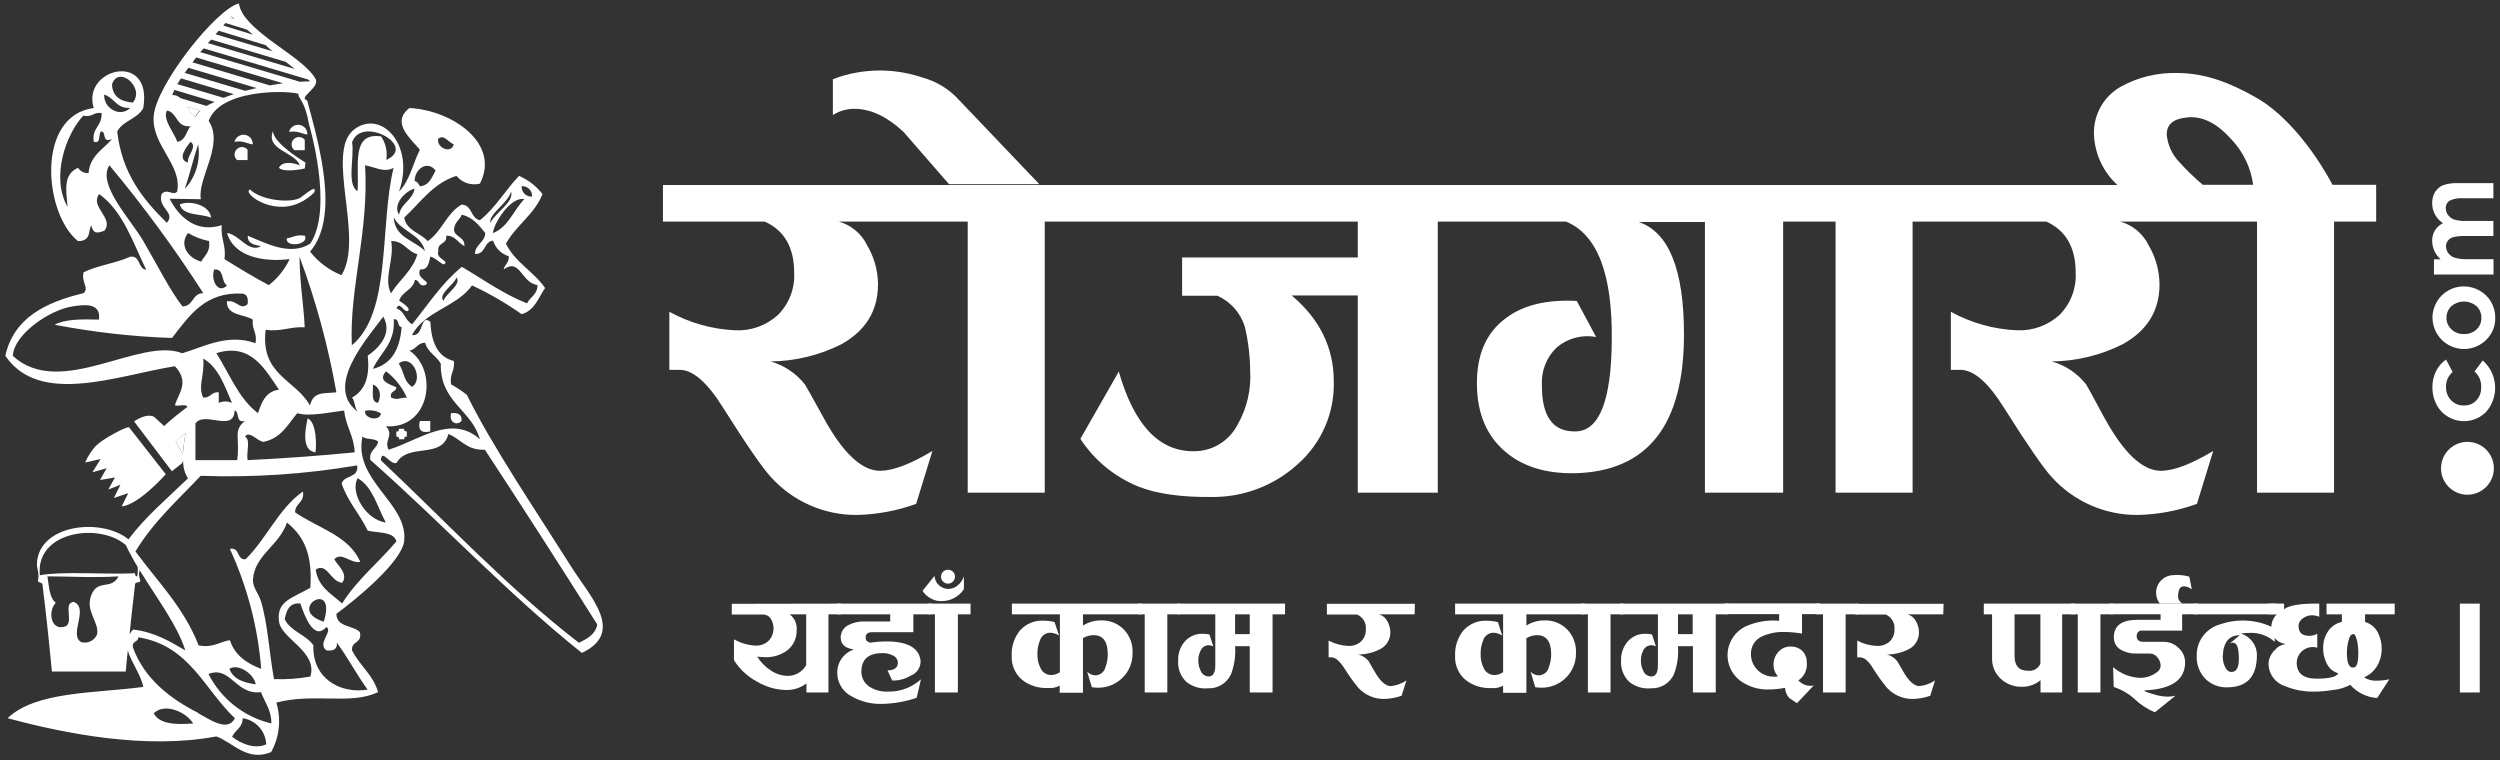 <svg width="240" height="73" viewBox="0 0 240 73" fill="none" xmlns="http://www.w3.org/2000/svg">
<rect x="0" y="0" width="240" height="73" fill="#333333" stroke="none"/>
<g clip-path="url(#clip0)">
<path d="M234.336 44.955C234.336 44.453 234.485 43.962 234.764 43.544C235.043 43.127 235.439 42.802 235.903 42.609C236.367 42.417 236.877 42.367 237.37 42.465C237.862 42.563 238.315 42.805 238.67 43.16C239.025 43.515 239.267 43.967 239.365 44.46C239.462 44.952 239.412 45.463 239.22 45.926C239.028 46.39 238.703 46.787 238.285 47.066C237.868 47.345 237.377 47.494 236.875 47.494C236.201 47.494 235.556 47.226 235.08 46.75C234.603 46.274 234.336 45.628 234.336 44.955Z" fill="white"/>
<path d="M234.818 34.515L235.452 35.714C235.244 35.89 235.078 36.111 234.968 36.361C234.858 36.611 234.807 36.882 234.818 37.155C234.805 37.625 234.978 38.081 235.3 38.424C235.458 38.59 235.65 38.72 235.862 38.807C236.074 38.893 236.302 38.934 236.531 38.926C236.753 38.935 236.974 38.896 237.18 38.813C237.386 38.73 237.571 38.604 237.724 38.443C237.884 38.274 238.007 38.074 238.086 37.856C238.166 37.638 238.201 37.406 238.188 37.174C238.206 36.891 238.158 36.608 238.048 36.347C237.938 36.086 237.768 35.854 237.553 35.67L238.34 34.603C238.689 34.908 238.973 35.28 239.177 35.696C239.381 36.111 239.5 36.564 239.528 37.026C239.556 37.488 239.492 37.952 239.339 38.389C239.186 38.826 238.948 39.228 238.638 39.573C238.167 40.035 237.556 40.328 236.901 40.408C236.245 40.487 235.582 40.347 235.014 40.011C234.543 39.736 234.16 39.334 233.91 38.849C233.639 38.338 233.502 37.766 233.51 37.187C233.502 36.655 233.619 36.129 233.853 35.651C234.072 35.196 234.404 34.805 234.818 34.515Z" fill="white"/>
<path d="M233.51 30.529C233.511 29.994 233.651 29.47 233.916 29.006C234.175 28.541 234.557 28.157 235.02 27.895C235.475 27.63 235.992 27.492 236.518 27.495C237.05 27.493 237.573 27.631 238.035 27.895C238.501 28.152 238.887 28.532 239.152 28.993C239.417 29.461 239.553 29.991 239.546 30.529C239.552 30.921 239.477 31.309 239.326 31.671C239.176 32.032 238.952 32.358 238.67 32.63C238.249 33.047 237.715 33.331 237.134 33.447C236.552 33.562 235.95 33.505 235.402 33.281C234.853 33.057 234.382 32.677 234.048 32.187C233.714 31.698 233.531 31.121 233.522 30.529H233.51ZM234.862 30.529C234.861 30.735 234.904 30.938 234.987 31.126C235.07 31.314 235.192 31.483 235.344 31.62C235.503 31.771 235.691 31.888 235.895 31.965C236.1 32.043 236.318 32.079 236.537 32.071C236.984 32.087 237.419 31.928 237.749 31.627C237.901 31.484 238.02 31.31 238.1 31.118C238.18 30.925 238.218 30.718 238.213 30.51C238.216 30.3 238.176 30.092 238.096 29.899C238.015 29.706 237.895 29.531 237.743 29.387C237.407 29.102 236.981 28.945 236.54 28.945C236.1 28.945 235.674 29.102 235.338 29.387C235.184 29.53 235.063 29.704 234.981 29.898C234.899 30.091 234.858 30.3 234.862 30.51V30.529Z" fill="white"/>
<path d="M233.66 26.352V24.893H234.295C234.041 24.663 233.835 24.385 233.692 24.074C233.555 23.764 233.486 23.429 233.489 23.09C233.484 22.748 233.577 22.411 233.755 22.119C233.941 21.821 234.207 21.581 234.523 21.427C234.201 21.215 233.937 20.924 233.755 20.583C233.577 20.25 233.485 19.877 233.489 19.498C233.481 19.119 233.58 18.745 233.774 18.419C233.954 18.14 234.213 17.919 234.517 17.785C234.997 17.623 235.503 17.555 236.008 17.581H239.366V19.035H236.459C236.005 18.992 235.548 19.076 235.139 19.276C235.025 19.357 234.933 19.466 234.873 19.593C234.813 19.72 234.787 19.86 234.796 20C234.798 20.228 234.871 20.45 235.006 20.634C235.153 20.834 235.356 20.986 235.589 21.072C235.977 21.184 236.38 21.232 236.783 21.212H239.366V22.659H236.611C236.235 22.643 235.859 22.681 235.494 22.773C235.293 22.83 235.115 22.95 234.987 23.116C234.87 23.273 234.81 23.465 234.815 23.662C234.817 23.891 234.893 24.113 235.031 24.296C235.18 24.5 235.388 24.654 235.628 24.734C236.021 24.849 236.43 24.898 236.84 24.88H239.378V26.352H233.66Z" fill="white"/>
<path d="M86.721 12.644L91.106 17.683H99.776L91.804 9.324C90.915 8.437 89.811 7.794 88.599 7.458C87.342 7.027 86.025 6.796 84.696 6.773C83.077 6.74 81.466 7.022 79.955 7.604V11.044C80.577 10.648 81.3 10.441 82.037 10.448C83.579 10.448 85.14 11.184 86.721 12.644Z" fill="white"/>
<path d="M223.917 17.74C223.917 17.74 220.984 11.895 216.612 9.382C214.155 7.973 211.718 7.008 208.996 7.008C207.142 6.96 205.309 7.397 203.677 8.277C202.858 8.721 202.176 9.381 201.707 10.186C201.238 10.991 201 11.909 201.018 12.841C201.045 13.77 201.258 14.684 201.645 15.529C202.032 16.374 202.585 17.132 203.271 17.759H63.643V21.275H73.423C75.302 22.122 76.241 23.761 76.241 26.194C76.278 26.938 76.16 27.682 75.892 28.377C75.624 29.073 75.213 29.704 74.686 30.231C73.575 31.245 72.108 31.777 70.605 31.709C68.381 31.612 66.209 31.004 64.258 29.932V35.505H65.248C66.518 35.505 67.903 36.711 69.405 39.122C71.677 42.721 73.213 44.949 74.032 45.825C75.07 46.969 76.337 47.882 77.751 48.504C79.165 49.126 80.694 49.444 82.239 49.436C84.188 49.395 86.118 49.035 87.951 48.37L89.512 43.292C87.396 44.562 85.721 45.196 84.485 45.196C82.708 45.196 80.878 43.457 78.995 39.979C77.954 38.084 77.377 37.056 77.263 36.895C76.423 35.835 75.27 35.066 73.969 34.699C76.337 34.673 78.669 34.107 80.785 33.042C83.121 31.735 84.288 29.816 84.288 27.286C84.277 25.972 83.918 24.684 83.248 23.554C82.983 23.004 82.604 22.517 82.137 22.124C81.67 21.731 81.125 21.442 80.538 21.275H92.901V47.297H100.295V21.275H130.347V24.715H113.483V28.39H116.866C117.491 28.668 118.049 29.076 118.504 29.587C118.958 30.099 119.298 30.701 119.5 31.354C119.829 32.733 120.001 34.144 120.014 35.562C120.13 37.382 119.709 39.196 118.802 40.779C118.4 41.558 117.788 42.208 117.036 42.657C116.283 43.106 115.42 43.335 114.543 43.318C111.243 43.318 108.863 40.768 107.403 35.67L103.716 42.131C105.057 44.182 106.992 45.776 109.263 46.7C111.04 47.411 113.428 47.748 116.428 47.71C119.457 47.717 122.378 46.584 124.609 44.536C125.725 43.547 126.611 42.325 127.204 40.956C127.797 39.588 128.084 38.106 128.043 36.615C128.043 33.379 126.695 30.628 124 28.365H130.347V47.297H138.026V21.275H150.339C153.343 22.503 154.807 26.311 154.731 32.7C154.684 38.428 153.546 41.333 151.316 41.414C149.087 41.494 147.989 39.992 148.022 36.907C147.99 36.243 148.103 35.579 148.353 34.962C148.603 34.345 148.984 33.789 149.469 33.334C149.984 32.903 150.588 32.591 151.238 32.421C151.887 32.251 152.567 32.227 153.227 32.35L151.374 28.892C148.488 28.735 146.216 29.287 144.557 30.548C142.67 31.932 141.746 34.066 141.784 36.952C141.822 39.719 142.727 41.854 144.5 43.356C146.154 44.777 148.369 45.469 151.145 45.431C158.156 45.275 161.662 40.832 161.662 32.103C161.662 25.896 160.217 22.299 157.327 21.314H163.673V47.297H171.182V21.275H176.215V47.297H183.609V21.275H196.448C198.327 22.122 199.266 23.761 199.266 26.194C199.303 26.938 199.185 27.681 198.918 28.376C198.651 29.071 198.242 29.703 197.717 30.231C196.603 31.243 195.134 31.774 193.63 31.709C191.406 31.614 189.234 31.006 187.283 29.932V35.505H188.204C189.473 35.505 190.861 36.711 192.367 39.122C194.639 42.721 196.175 44.949 196.988 45.825C198.025 46.969 199.292 47.882 200.706 48.504C202.12 49.126 203.649 49.444 205.194 49.436C207.143 49.396 209.073 49.036 210.906 48.37L212.467 43.292C210.352 44.562 208.676 45.196 207.441 45.196C205.668 45.196 203.838 43.457 201.951 39.979C200.939 38.088 200.377 37.06 200.262 36.895C199.425 35.832 198.271 35.063 196.968 34.699C199.337 34.673 201.669 34.107 203.785 33.042C206.142 31.735 207.318 29.816 207.314 27.286C207.299 25.972 206.94 24.686 206.273 23.554C206.007 23.004 205.627 22.517 205.159 22.124C204.69 21.731 204.144 21.442 203.556 21.275H216.675V47.297H224.069V21.275H228.112V17.74H223.917ZM215.171 17.74H211.471C210.669 17.069 209.917 16.341 209.218 15.563C208.523 14.845 208.095 13.912 208.005 12.917C208.005 11.939 208.64 11.394 209.967 11.273C211.397 11.116 212.804 11.808 214.187 13.348C215.342 14.55 216.082 16.088 216.301 17.74H215.171Z" fill="white"/>
<path d="M22.511 1.854L22.187 1.6L22.066 1.733L22.511 1.854Z" fill="white"/>
<path d="M17.809 41.585L16.857 42.334C17.038 42.701 17.237 43.059 17.454 43.406C17.497 43.483 17.526 43.567 17.543 43.654C17.597 42.96 17.686 42.27 17.809 41.585Z" fill="white"/>
<path d="M17.936 10.226C18.12 10.621 18.402 10.964 18.754 11.222C18.855 10.978 19.011 10.76 19.211 10.588L17.936 10.226Z" fill="white"/>
<path d="M15.913 45.526L12.384 41.014C12.086 40.95 9.845 42.15 9.211 42.791C8.779 43.268 8.428 43.813 8.17 44.403L9.661 44.066L8.874 45.336L10.239 44.949L9.604 46.078L11.032 45.837L10.398 46.992L11.565 46.535L10.931 47.805L12.314 47.341L11.68 48.611C13.298 48.49 15.913 45.526 15.913 45.526Z" fill="white"/>
<path d="M24.265 13.863C24.275 13.642 24.203 13.425 24.062 13.255C23.921 13.085 23.721 12.973 23.502 12.942C23.283 12.911 23.061 12.963 22.878 13.088C22.695 13.212 22.565 13.4 22.514 13.615C23.358 13.469 23.675 13.786 24.265 13.863Z" fill="white"/>
<path d="M23.765 15.367V14.364C23.701 14.29 23.623 14.23 23.535 14.188C23.447 14.146 23.351 14.123 23.253 14.119C23.156 14.116 23.059 14.133 22.968 14.168C22.877 14.204 22.795 14.258 22.726 14.327C22.657 14.396 22.603 14.479 22.567 14.569C22.531 14.66 22.515 14.757 22.518 14.855C22.521 14.952 22.545 15.048 22.587 15.136C22.629 15.224 22.689 15.303 22.762 15.367H23.765Z" fill="white"/>
<path d="M29.504 12.917C29.516 12.695 29.445 12.477 29.304 12.305C29.163 12.133 28.963 12.021 28.744 11.989C28.524 11.957 28.301 12.008 28.117 12.133C27.933 12.258 27.803 12.447 27.752 12.663C28.564 12.523 28.913 12.834 29.504 12.917Z" fill="white"/>
<path d="M28.26 14.421H29.257V13.418C29.194 13.341 29.115 13.277 29.026 13.232C28.937 13.187 28.84 13.161 28.74 13.156C28.641 13.151 28.541 13.168 28.448 13.204C28.355 13.239 28.271 13.295 28.201 13.365C28.131 13.436 28.076 13.521 28.041 13.614C28.005 13.707 27.99 13.807 27.995 13.906C28.001 14.006 28.027 14.103 28.073 14.192C28.119 14.28 28.182 14.358 28.26 14.421Z" fill="white"/>
<path d="M23.997 18.197C23.23 18.508 26.105 20.736 28.758 19.466C29.287 19.223 29.767 18.883 30.173 18.464C30.395 17.785 29.741 18.286 28.859 18.965C28.034 19.511 25.172 19.302 23.997 18.197Z" fill="white"/>
<path d="M17.256 19.625C17.554 20.748 19.242 20.476 20.264 20.894C20.144 19.663 18.201 19.206 17.256 19.625Z" fill="white"/>
<path d="M27.531 22.881C27.373 23.802 29.677 23.516 29.277 22.634C28.439 22.488 28.115 22.799 27.531 22.881Z" fill="white"/>
<path d="M44.306 40.417C44.375 39.782 43.956 39.592 43.296 39.668C43.1 40.563 43.836 40.906 44.306 40.417Z" fill="white"/>
<path d="M30.282 43.425C30.39 42.867 30.415 40.538 29.533 40.163C29.292 41.255 28.936 43.254 30.282 43.425Z" fill="white"/>
<path d="M41.305 41.42V40.417H40.303C40.106 41.28 40.442 41.617 41.305 41.42Z" fill="white"/>
<path d="M38.8 41.166H38.299C38.299 41.318 38.261 41.464 38.045 41.42V41.921C38.204 41.921 38.343 41.959 38.299 42.169H38.8C38.8 42.016 38.838 41.877 39.054 41.921V41.42C38.902 41.407 38.756 41.382 38.8 41.166Z" fill="white"/>
<path d="M26.213 12.561C26.228 12.494 26.25 12.428 26.276 12.364L26.213 12.561Z" fill="white"/>
<path d="M44.821 37.909C44.347 37.532 43.842 37.196 43.31 36.907C43.12 35.878 43.697 35.637 43.564 34.654C41.965 34.254 41.413 32.8 41.311 30.896C40.315 30.084 40.714 32.343 39.553 32.166C40.759 29.862 43.869 29.462 45.316 27.399C46.981 28.177 48.574 29.101 50.076 30.16C51.345 29.811 51.675 28.58 52.329 27.653C51.25 26.066 49.447 25.197 48.572 23.394C49.549 21.617 51.294 20.602 52.081 18.634C51.489 17.871 50.714 17.269 49.828 16.883C48.514 18.247 47.562 19.967 46.071 21.141C45.163 20.964 45.354 19.688 44.319 19.637C42.872 20.45 42.415 22.246 41.057 23.147C40.353 22.341 39.032 22.163 38.804 20.887C40.372 19.447 41.539 17.613 43.818 16.883C44.084 17.208 44.437 17.451 44.836 17.583C45.235 17.716 45.663 17.733 46.071 17.631C48.064 13.773 43.418 10.58 39.305 10.371C37.465 11.793 39.508 13.373 40.308 14.376C39.635 15.709 39.312 17.397 38.303 18.387C39.87 13.995 36.646 10.485 34.05 12.389C31.118 14.503 35.028 22.836 32.781 26.415C31.595 25.941 30.555 25.161 29.766 24.156C32.61 20.83 30.68 14.052 29.487 9.635C28.56 9.393 30.661 8.448 30.318 7.623C29.684 6.417 27.742 5.186 25.996 3.897C24.479 2.742 23.115 1.6 22.937 0.33C20.773 0.844 15.01 8.118 14.756 11.12C14.515 13.957 17.504 15.772 17.009 18.387C16.622 18.856 16.038 18.025 15.511 18.634C15.099 19.974 16.914 20.392 16.013 21.389C13.741 19.148 11.71 16.673 11.253 12.624C11.786 11.57 13.22 11.424 13.753 10.371C14.699 4.849 7.807 6.563 9 10.371C3.421 11.088 4.202 20.526 7.489 23.147C8.797 23.147 8.454 22.1 8.759 21.643C8.955 22.411 9.26 22.442 10.028 22.144C10.974 20.925 8.575 19.834 9.527 18.634C11.811 20.278 12.751 23.261 14.039 25.901C13.214 25.806 13.531 24.569 12.535 24.632C11.151 25.267 9.362 25.476 8.029 26.136C7.775 27.12 8.581 27.59 8.029 28.142C4.392 29.018 1.346 30.484 0.508 34.152C3.802 39.001 11.208 36.056 16.794 35.155C18.266 36.735 17.079 37.814 16.794 38.912C17.124 39.033 17.866 38.734 17.993 39.064C17.214 39.636 16.466 40.248 15.753 40.899L14.839 40.054C14.839 40.054 14.28 39.528 12.871 40.454L16.502 45.24L17.454 44.491C17.507 44.415 17.55 44.331 17.581 44.243C17.57 44.837 17.73 45.421 18.044 45.925C16.083 47.829 13.988 49.568 12.332 51.777C9.761 49.67 3.751 50.317 3.548 54.062C3.516 54.601 3.814 55.039 3.637 55.763C3.7 56.004 4.132 55.864 4.087 56.213C4.43 58.93 4.722 61.703 4.982 64.464H12.072C12.122 63.772 12.205 63.119 12.268 62.446C12.592 63.575 13.538 64.781 13.753 65.943C9.019 66.578 3.472 66.343 0.73 68.945C6.302 70.455 14.058 71.966 20.767 70.697C22.372 71.281 23.712 73.146 26.028 72.201C26.425 71.482 26.673 70.691 26.759 69.875C26.846 69.058 26.767 68.233 26.529 67.447C30.16 66.495 33.708 67.707 36.297 66.438C35.808 64.762 34.526 63.899 33.796 62.433C33.701 61.507 34.812 61.798 34.545 60.681C33.911 60.009 32.311 60.243 32.292 58.93C34.196 57.527 38.595 53.928 38.804 51.917C39.178 48.286 33.879 46.128 34.799 41.895C35.117 42.244 35.98 42.047 36.297 42.397C36.189 43.12 35.415 43.177 35.548 44.148C42.422 50.216 48.66 56.924 55.858 62.681C60.059 60.694 56.651 57.286 54.855 54.43C51.434 49.01 47.207 42.765 44.821 37.909ZM40.81 32.902C41.057 33.828 41.908 34.171 42.314 34.907C42.244 38.639 45.265 39.299 46.071 42.168C43.329 39.718 40.194 42.282 37.306 43.171C36.818 42.231 37.877 41.851 37.052 40.918C41.279 41.222 42.13 35.586 39.305 33.651C39.959 33.556 40.061 32.902 40.81 32.902ZM35.802 35.409C36.481 33.835 37.947 33.048 37.801 30.649C38.385 30.573 38.081 31.372 38.556 31.398C38.392 33.492 37.611 34.965 35.802 35.409ZM36.297 38.665C35.58 38.627 35.84 37.617 35.802 36.907C36.507 37.218 36.627 37.935 36.297 38.665ZM35.028 15.867C36.011 16.026 36.843 16.616 37.782 16.115C36.418 21.763 37.611 29.976 33.777 33.149C33.523 27.672 35.428 22.29 35.047 15.867H35.028ZM37.535 23.134C38.804 23.134 39.051 24.124 40.073 24.404C39.591 26.009 38.341 26.853 37.535 28.161C36.786 26.701 37.877 24.962 37.554 23.134H37.535ZM39.553 37.141C38.696 36.507 38.918 35.98 38.284 34.888C39.591 33.911 40.689 36.424 39.553 37.141ZM37.052 35.637C37.924 36.301 38.613 37.175 39.058 38.176C38.119 38.176 38.341 38.455 37.554 38.176C37.37 37.49 38.049 37.668 38.049 37.173C37.471 36.907 36.196 36.589 37.052 35.656V35.637ZM42.561 28.891C42.047 28.192 43.551 27.393 43.831 26.637C44.313 27.336 42.822 28.142 42.561 28.891ZM51.079 18.875C50.945 18.884 50.811 18.864 50.685 18.816C50.56 18.769 50.446 18.695 50.351 18.6C50.256 18.506 50.182 18.392 50.135 18.266C50.088 18.141 50.068 18.007 50.076 17.873C50.21 17.863 50.344 17.883 50.47 17.93C50.596 17.977 50.711 18.05 50.806 18.145C50.901 18.241 50.974 18.355 51.022 18.481C51.069 18.607 51.088 18.741 51.079 18.875ZM50.33 19.123C49.295 20.177 48.819 21.789 47.321 22.379C47.385 21.446 49.035 18.831 50.33 19.123ZM49.06 18.374C49.39 19.37 47.588 20.386 47.074 21.376C46.903 20.538 48.756 19.529 49.073 18.374H49.06ZM41.311 24.632C41.831 24.778 42.117 25.159 42.58 25.387C43.285 25.064 41.793 24.867 42.079 24.118C41.946 23.236 42.968 23.483 42.834 22.62C43.748 22.62 43.958 23.331 44.586 23.623C44.63 22.741 43.742 22.798 43.583 22.119C43.583 21.357 44.11 21.141 44.338 20.614C45.417 20.868 45.982 21.636 46.585 22.366C46.528 23.312 45.646 23.426 45.589 24.372C46.661 24.442 46.407 23.191 47.34 23.102C47.449 23.456 47.643 23.778 47.905 24.04C48.167 24.301 48.49 24.493 48.845 24.6C48.883 25.235 48.451 25.381 48.343 25.87C49.949 24.708 50 27.139 51.599 27.367C51.599 28.288 50.888 28.497 50.596 29.125C48.267 28.199 46.388 26.822 44.338 25.616C42.434 27.158 41.102 29.233 39.572 31.125C38.893 30.807 38.855 29.855 38.068 29.627C38.322 28.859 38.741 29.913 39.077 29.874C39.623 29.709 38.601 29.043 38.322 28.872C38.582 27.964 39.654 27.869 39.826 26.872C40.327 26.872 40.143 27.552 40.829 27.367C41.463 27.006 39.908 26.809 40.327 25.87C41.095 25.92 41.171 25.241 41.311 24.632ZM43.564 13.842C43.361 14.794 41.908 14.23 42.06 13.341C42.587 12.833 43.044 13.659 43.564 13.862V13.842ZM41.812 16.381C41.457 17.016 41.228 17.797 40.308 17.885C40.2 17.663 40.086 17.435 39.807 17.384C39.813 16.197 41.051 15.359 41.812 16.369V16.381ZM39.807 18.101C39.597 19.231 38.538 19.478 38.303 20.608C37.681 19.656 38.861 18.355 39.807 18.101ZM40.81 24.111C39.788 23.045 37.884 22.842 37.801 20.856C38.499 22.271 40.416 22.436 40.81 24.131V24.111ZM33.828 13.595C34.767 11.101 40.08 14.02 37.084 15.347C37.212 14.559 37.032 13.753 36.583 13.094C33.644 12.662 34.52 16.045 34.323 18.355C33.244 17.67 34.05 15.112 33.796 13.614L33.828 13.595ZM33.041 39.413C33.194 40.937 33.98 41.819 34.05 43.425C30.708 43.755 27.283 44.004 23.775 44.174C23.616 43.495 24.092 42.187 23.521 41.92C23.927 41.286 24.733 42.365 25.279 42.422C26.967 42.098 27.627 40.759 28.535 39.667C29.715 40.023 31.619 39.572 33.041 39.413ZM22.772 44.174H18.761V40.664C19.58 39.395 22.468 41.584 22.525 39.395C23.032 39.553 22.588 40.664 23.521 40.397C22.334 41.375 23.064 41.984 22.772 44.174ZM20.767 33.905C24.143 32.832 25.508 35.586 26.783 37.408C25.514 37.579 25.12 38.588 24.771 39.667C22.905 38.278 22.036 35.872 20.767 33.905ZM32.292 37.662C31.143 37.808 30.103 37.51 29.754 38.931C28.408 36.443 24.974 36.031 25.501 31.664C27.024 31.861 27.843 31.34 29.252 31.417C29.138 29.106 28.764 27.069 28.757 24.651C30.326 28.872 31.509 33.227 32.292 37.662ZM28.738 7.832L19.218 5.002L19.561 4.646L29.563 7.629C29.633 7.693 29.715 7.756 29.792 7.813C29.443 7.813 29.081 7.826 28.738 7.851V7.832ZM19.021 13.862C19.146 14.621 19.097 15.399 18.877 16.137C18.657 16.875 18.273 17.553 17.752 18.12C18.209 16.73 18.564 15.245 19.021 13.862ZM18.291 13.614C18.996 14.09 17.942 14.921 18.038 15.613C16.927 15.258 17.949 14.065 18.291 13.614ZM19.243 10.606C19.043 10.778 18.887 10.996 18.786 11.24C18.434 10.982 18.152 10.64 17.968 10.244L19.243 10.606ZM19.872 10.181L17.333 9.425C17.227 9.324 17.101 9.245 16.964 9.192C16.827 9.14 16.68 9.116 16.533 9.121C16.592 8.952 16.665 8.789 16.749 8.632L20.602 9.787C20.341 9.898 20.087 10.023 19.84 10.161L19.872 10.181ZM21.465 9.393L17.022 8.073C17.13 7.896 17.244 7.712 17.371 7.521L22.448 9.038C22.099 9.152 21.763 9.267 21.465 9.393ZM23.54 8.721L17.727 6.994C17.847 6.836 17.961 6.671 18.088 6.506L24.638 8.454C24.249 8.539 23.877 8.628 23.521 8.721H23.54ZM25.907 8.2L18.475 5.985L18.837 5.516L27.177 7.997C26.733 8.054 26.307 8.124 25.907 8.2ZM26.238 4.944L20.697 3.294C20.805 3.18 20.9 3.059 20.995 2.952L25.501 4.335C25.717 4.538 25.958 4.773 26.212 4.944H26.238ZM24.295 3.332L21.433 2.456L21.649 2.209L23.712 2.844L24.295 3.332ZM22.099 1.714L22.22 1.581L22.544 1.854L22.099 1.714ZM20.271 3.796L27.443 5.941L28.288 6.62L19.961 4.138L20.271 3.796ZM17.022 13.614C16.705 12.681 15.588 11.494 16.026 10.606C17.073 10.815 16.876 12.262 18.279 12.11C17.872 12.637 17.815 13.5 17.022 13.614ZM19.282 19.123C18.926 17.117 21.56 13.9 20.03 11.608C21.3 8.105 29.354 8.797 28.643 9.102C28.751 9.584 29.278 9.736 29.671 11.957C29.671 11.957 32.051 19.916 29.798 23.382C27.811 24.651 25.406 23.274 23.788 22.633C23.75 23.42 24.422 23.49 25.057 23.636C23.864 24.315 22.988 22.531 21.801 22.366C22.436 24.657 25.317 25.184 27.805 24.873C27.345 25.853 26.66 26.709 25.806 27.374C24.34 26.593 22.937 25.743 21.547 24.873C21.738 23.515 21.154 22.931 21.293 21.617C18.786 22.423 17.124 20.748 16.286 19.079L19.282 19.123ZM21.82 27.374C20.989 28.269 20.208 26.993 20.551 25.876C21.566 25.762 21.204 27.037 21.776 27.387L21.82 27.374ZM20.062 23.122C20.227 24.2 19.631 24.524 19.313 25.121C18.044 24.759 17.174 23.528 18.044 22.366C18.657 22.725 19.323 22.984 20.018 23.134L20.062 23.122ZM12.751 9.85C11.608 9.743 10.796 9.305 10.751 8.099C11.38 6.207 13.95 8.429 12.751 9.85ZM12.503 10.352C11.621 11.285 9.964 10.504 9.996 9.082C10.986 9.368 11.158 10.447 12.503 10.358V10.352ZM8.498 16.616C8.3 16.629 8.102 16.588 7.925 16.499C7.747 16.41 7.597 16.275 7.489 16.108C6.099 16.743 6.309 18.114 6.493 19.866C4.855 17.029 6.328 12.884 7.997 11.101C8.866 11.304 8.962 10.726 9.749 10.853C9.831 12.123 8.797 12.237 9 13.608C9.806 13.83 9.349 12.789 9.749 12.605C10.231 12.707 9.749 13.754 10.751 13.354C9.901 14.35 8.651 14.928 8.498 16.622V16.616ZM13.753 23.128C12.484 20.983 9.311 17.714 10.498 15.861C13.754 19.765 16.765 23.866 19.516 28.142C18.437 28.142 18.596 29.411 17.511 29.411C16.311 27.863 15.2 25.609 13.753 23.134V23.128ZM17.511 33.917C13.411 32.286 5.788 38.36 1.231 34.165C1.333 32.096 4.779 29.722 6.988 29.411C7.876 29.284 9.736 28.941 9.495 30.68C7.876 30.642 6.264 30.623 5.242 31.175C8.961 31.893 12.73 32.317 16.514 32.445C18.228 30.223 19.738 28.002 23.274 28.186C23.712 28.243 23.845 28.618 23.775 29.189C23.07 29.862 22.747 28.745 21.776 28.935C21.776 30.369 23.426 30.116 24.276 30.693C24.143 31.658 24.727 31.912 24.524 32.946C21.839 31.975 19.497 33.333 17.511 33.905V33.917ZM19.516 34.419C20.989 35.288 21.56 37.046 22.271 38.677C22.071 38.587 21.855 38.54 21.636 38.54C21.417 38.54 21.201 38.587 21.001 38.677V37.662C20.265 37.592 20.227 38.227 19.497 38.163C18.983 36.983 19.637 36.234 19.516 34.406V34.419ZM17.46 43.425C17.243 43.078 17.044 42.72 16.863 42.352L17.815 41.584C17.692 42.269 17.603 42.959 17.549 43.653C17.53 43.573 17.501 43.496 17.46 43.425ZM8.771 57.115C8.137 58.676 9.59 59.78 9.311 60.923C9.188 61.208 8.966 61.438 8.685 61.57C8.405 61.702 8.085 61.727 7.788 61.64C6.569 60.948 8.594 58.333 7.064 57.775C6.042 57.927 7.064 59.59 6.347 60.11C4.83 60.694 4.582 58.619 5.357 57.87C4.722 57.368 4.722 56.296 4.551 55.331C6.924 55.331 8.911 55.483 11.38 55.331C10.675 56.689 9.406 55.547 8.771 57.115ZM3.827 55.211C3.389 50.996 9.539 50.133 12.078 52.323C12.419 53.042 12.799 53.744 13.214 54.424C13.242 54.722 13.229 55.023 13.176 55.318C12.846 55.407 13.138 54.88 12.732 55.045C9.895 55.147 5.852 54.83 3.802 55.23L3.827 55.211ZM12.998 56.017C13.068 55.82 13.557 56.017 13.449 55.655C13.332 55.364 13.318 55.041 13.411 54.741C15.017 57.388 16.997 59.939 17.79 62.44C16.311 61.576 14.864 60.688 12.776 60.434C12.644 60.571 12.533 60.727 12.446 60.897C12.579 59.285 12.801 57.673 12.973 56.036L12.998 56.017ZM14.782 68.45C15.93 67.409 17.955 68.45 18.545 69.453C16.813 69.586 15.283 69.51 14.756 68.469L14.782 68.45ZM19.047 68.45C16.299 67.066 13.849 65.124 12.776 62.192C12.598 61.507 13.277 61.684 13.277 61.183C18.196 61.951 19.624 66.203 22.55 68.951C21.846 70.36 19.999 68.97 19.021 68.469L19.047 68.45ZM22.296 70.703C22.588 70.068 23.293 69.865 23.299 68.951C23.909 69.041 24.468 69.34 24.88 69.798C25.293 70.255 25.532 70.843 25.558 71.458C24.397 71.979 23.039 71.331 22.271 70.722L22.296 70.703ZM20.043 64.693C22.112 63.88 22.645 66.762 25.057 66.444C25.412 67.428 26.053 68.12 26.053 69.453C24.764 69.148 23.556 68.566 22.513 67.747C21.471 66.928 20.619 65.892 20.018 64.712L20.043 64.693ZM22.049 64.191C22.899 63.683 24.378 64.693 24.549 65.695C23.369 65.537 22.385 65.188 22.023 64.21L22.049 64.191ZM29.811 64.946C28.655 65.157 27.481 65.24 26.307 65.194C25.838 62.706 25.723 59.894 25.038 57.679C24.816 56.975 24.251 56.372 24.283 55.674C24.403 53.294 26.821 52.38 27.545 50.165C29.354 51.606 29.988 53.478 29.792 56.429C28.008 57.451 26.51 57.699 26.79 59.685C27.012 61.342 30.56 62.573 29.785 64.966L29.811 64.946ZM31.08 59.685C27.348 58.505 32.432 55.458 31.08 59.685V59.685ZM35.345 66.197C32.648 66.654 29.963 65.118 30.084 61.938C29.354 60.91 27.894 60.618 27.329 59.438C27.513 58.619 27.742 57.844 28.833 57.933C29.189 58.968 30.103 61.621 31.334 60.186C32.007 60.612 30.42 61.722 31.334 62.44C31.969 62.509 32.413 62.351 32.337 61.691C33.384 63.119 34.247 64.769 35.301 66.216L35.345 66.197ZM38.093 51.923C36.392 53.973 34.285 55.623 32.844 57.933C31.835 57.013 30.547 56.385 30.306 54.677C31.404 53.96 31.721 55.845 32.844 55.947C33.479 55.109 32.432 54.309 32.089 53.694C32.794 52.919 33.638 54.132 34.59 53.941C33.486 51.403 30.496 50.692 28.326 49.181C28.326 48.293 29.259 48.274 29.081 47.182C26.733 48.838 25.596 51.714 23.566 53.694C22.683 53.745 23.07 52.513 22.068 52.691C23.74 56.324 24.758 60.224 25.076 64.21C23.673 63.69 22.537 62.89 22.068 61.456C21.052 61.608 20.494 62.224 19.066 61.957C17.657 58.314 15.118 55.826 13.005 52.938C14.693 50.12 17.079 47.994 19.269 45.678C24.297 45.858 29.331 45.522 34.291 44.675C34.456 45.944 33.022 45.57 32.8 46.427C33.39 48.166 34.539 49.352 35.301 50.939C36.297 51.193 37.744 50.996 38.049 51.942L38.093 51.923ZM37.097 50.165C35.129 49.962 33.562 47.258 34.336 45.906C35.808 46.744 36.215 48.686 37.052 50.184L37.097 50.165ZM33.796 38.163C34.139 38.563 34.006 39.433 34.545 39.667C30.934 37.294 35.18 32.578 36.798 30.395C37.757 32.108 36.227 33.492 35.301 34.152C35.535 36.227 34.99 37.516 33.796 38.163ZM35.066 39.433C35.581 39.328 36.117 39.419 36.57 39.686C36.494 40.467 34.926 40.239 35.047 39.413L35.066 39.433ZM55.604 61.729C48.724 56.423 42.853 50.108 36.564 44.193C36.64 42.999 37.401 44.637 38.062 44.447C39.197 42.466 42.409 44.123 43.044 41.667C44.249 42.13 44.789 43.26 46.547 43.171C50.186 48.718 53.782 54.311 57.337 59.952C57.152 60.935 56.372 61.303 55.585 61.71L55.604 61.729Z" fill="white"/>
<path d="M28.782 15.868C28.147 15.614 27.1 15.43 26.776 16.115C27.348 16.629 29.258 16.172 29.258 16.172L29.328 15.614C26.51 13.843 26.186 12.929 26.212 12.561C25.475 14.414 28.3 14.573 28.782 15.868Z" fill="white"/>
<path d="M80.73 57.947V58.975H79.531V66.477H77.417V65.607C76.859 66.034 76.172 66.258 75.469 66.242C74.467 66.219 73.488 65.932 72.632 65.411C71.746 64.932 70.998 64.232 70.461 63.38V61.374C71.091 61.732 71.795 61.939 72.518 61.977C72.749 61.99 72.981 61.956 73.199 61.877C73.417 61.799 73.617 61.677 73.787 61.52C74.054 61.239 74.218 60.877 74.255 60.492C74.292 60.107 74.199 59.72 73.99 59.394C73.91 59.267 73.798 59.164 73.665 59.094C73.533 59.024 73.385 58.989 73.235 58.994H70.252V57.966L80.73 57.947ZM75.812 58.975C76.044 59.151 76.227 59.383 76.344 59.65C76.46 59.916 76.507 60.209 76.478 60.498C76.492 60.874 76.415 61.248 76.253 61.589C76.092 61.929 75.851 62.225 75.552 62.453C74.934 62.898 74.185 63.121 73.425 63.088C73.179 63.086 72.933 63.067 72.689 63.031C73.012 63.553 73.445 64 73.958 64.338C74.445 64.68 75.021 64.87 75.615 64.884C75.976 64.886 76.331 64.792 76.643 64.611C76.955 64.43 77.214 64.169 77.392 63.856V58.975H75.812Z" fill="white"/>
<path d="M85.645 65.316L85.201 64.357C85.835 64.357 86.197 64.091 86.197 63.634C86.194 63.479 86.145 63.328 86.057 63.201C85.969 63.074 85.846 62.975 85.702 62.916C85.417 62.777 85.105 62.701 84.788 62.694C83.468 62.694 82.77 63.202 82.7 64.294C82.665 64.607 82.717 64.924 82.85 65.209C82.983 65.495 83.193 65.738 83.455 65.912C83.984 66.256 84.608 66.425 85.239 66.394C86.409 66.422 87.544 65.999 88.412 65.214L87.999 66.991C86.911 67.359 85.772 67.556 84.623 67.575C83.648 67.596 82.685 67.36 81.831 66.889C81.393 66.683 81.024 66.356 80.767 65.946C80.51 65.537 80.374 65.063 80.377 64.579C80.371 64.085 80.524 63.602 80.813 63.201C81.102 62.8 81.512 62.502 81.983 62.352C81.183 62.237 80.771 61.901 80.713 61.336C80.685 61.072 80.737 60.805 80.862 60.57C80.988 60.336 81.182 60.145 81.418 60.022C81.897 59.765 82.436 59.64 82.979 59.66H85.461V58.975H80.383V57.947H89.409V58.975H87.682V60.689H83.734C83.328 60.689 83.1 60.854 83.1 61.177C83.1 61.501 83.246 61.596 83.544 61.698C84.063 61.619 84.587 61.578 85.112 61.577C87.136 61.577 88.228 62.212 88.374 63.411C88.392 63.719 88.312 64.024 88.145 64.283C87.979 64.542 87.734 64.741 87.447 64.852C86.957 65.152 86.397 65.319 85.823 65.335C85.763 65.334 85.703 65.327 85.645 65.316Z" fill="white"/>
<path d="M89.752 66.477V58.975H89.117V57.947H93.173V58.975H91.954V66.477H89.752Z" fill="white"/>
<path d="M90.511 56.423C90.672 56.497 90.848 56.536 91.025 56.538C91.369 56.539 91.702 56.413 91.958 56.182C92.23 55.959 92.431 55.661 92.536 55.325V56.557C92.303 56.913 91.984 57.204 91.61 57.405C91.235 57.605 90.816 57.709 90.39 57.705C90.032 57.722 89.677 57.634 89.368 57.452C89.037 57.288 88.758 57.035 88.562 56.722L89.711 55.287C89.728 55.532 89.811 55.767 89.952 55.967C90.093 56.167 90.287 56.325 90.511 56.423ZM91.482 55.827C91.545 55.766 91.596 55.693 91.629 55.613C91.663 55.532 91.68 55.445 91.679 55.357C91.68 55.27 91.663 55.182 91.629 55.102C91.596 55.021 91.545 54.948 91.482 54.888C91.42 54.825 91.346 54.776 91.265 54.742C91.184 54.708 91.097 54.691 91.009 54.691C90.921 54.691 90.834 54.708 90.753 54.742C90.672 54.776 90.598 54.825 90.536 54.888C90.473 54.948 90.423 55.021 90.389 55.102C90.355 55.182 90.338 55.27 90.34 55.357C90.339 55.49 90.378 55.62 90.451 55.73C90.525 55.84 90.63 55.926 90.753 55.977C90.875 56.027 91.01 56.04 91.14 56.013C91.27 55.986 91.389 55.922 91.482 55.827Z" fill="white"/>
<path d="M101.668 61.012C101.418 60.849 101.129 60.754 100.83 60.739C100.606 60.741 100.389 60.813 100.21 60.947C100.031 61.081 99.899 61.268 99.834 61.482C99.662 61.9 99.58 62.35 99.593 62.802C99.578 63.255 99.676 63.704 99.878 64.11C99.96 64.316 100.103 64.493 100.288 64.616C100.473 64.74 100.69 64.804 100.913 64.801C101.213 64.8 101.506 64.704 101.75 64.528V58.975H97.143V57.947H109.582V58.975H103.965V60.054C104.481 59.726 105.081 59.554 105.692 59.559C106.1 59.544 106.506 59.614 106.885 59.764C107.265 59.915 107.608 60.144 107.894 60.435C108.178 60.733 108.398 61.086 108.541 61.473C108.684 61.859 108.747 62.27 108.725 62.682C108.736 63.146 108.647 63.607 108.464 64.034C108.282 64.461 108.009 64.844 107.666 65.157C107.047 65.722 106.237 66.03 105.4 66.02C105.204 66.019 105.009 66.001 104.816 65.969L104.372 64.49C104.476 64.597 104.6 64.683 104.737 64.741C104.875 64.8 105.022 64.831 105.171 64.833C105.391 64.827 105.603 64.748 105.774 64.609C105.945 64.47 106.065 64.279 106.117 64.065C106.274 63.661 106.351 63.23 106.345 62.796C106.345 61.584 105.882 60.974 104.987 60.974C104.627 60.977 104.275 61.076 103.965 61.26V66.502H101.731V65.817C101.38 66.013 100.976 66.093 100.576 66.045C99.695 66.088 98.828 65.813 98.133 65.271C97.795 64.988 97.528 64.63 97.352 64.226C97.177 63.822 97.099 63.382 97.124 62.942C97.084 62.063 97.369 61.2 97.923 60.517C98.206 60.201 98.557 59.953 98.949 59.791C99.342 59.63 99.766 59.559 100.189 59.584C100.542 59.586 100.894 59.63 101.236 59.718L101.668 61.012Z" fill="white"/>
<path d="M109.892 66.477V58.975H109.258V57.947H113.282V58.975H112.063V66.477H109.892Z" fill="white"/>
<path d="M123.365 57.947V58.975H122.166V66.477H119.976V62.034H118.567C118.636 62.953 118.502 63.877 118.174 64.738C117.981 65.153 117.669 65.502 117.279 65.74C116.888 65.979 116.435 66.096 115.978 66.077C115.602 66.115 115.222 66.078 114.861 65.969C114.499 65.86 114.163 65.681 113.87 65.442C113.603 65.18 113.395 64.862 113.263 64.511C113.13 64.161 113.075 63.785 113.103 63.411C113.077 62.744 113.304 62.092 113.737 61.584C113.953 61.339 114.22 61.146 114.52 61.017C114.82 60.889 115.144 60.829 115.47 60.841C115.683 60.841 115.896 60.864 116.105 60.911L116.479 62.047C116.34 61.981 116.189 61.944 116.035 61.939C115.87 61.94 115.709 61.99 115.571 62.081C115.434 62.172 115.326 62.301 115.26 62.453C115.108 62.749 115.032 63.079 115.038 63.411C115.033 63.75 115.109 64.086 115.26 64.389C115.32 64.547 115.425 64.685 115.563 64.783C115.701 64.882 115.865 64.937 116.035 64.941C116.447 64.941 116.669 64.592 116.669 63.894V58.975H113.039V57.947H123.365ZM118.567 58.975V60.879H119.976V58.975H118.567Z" fill="white"/>
<path d="M135.803 58.975H132.363C132.534 59.019 132.694 59.098 132.833 59.207C132.972 59.316 133.086 59.453 133.169 59.61C133.365 59.938 133.47 60.312 133.474 60.695C133.48 61.043 133.384 61.386 133.198 61.68C133.012 61.974 132.744 62.208 132.427 62.351C131.799 62.663 131.109 62.828 130.408 62.834C130.792 62.938 131.134 63.16 131.386 63.468C131.417 63.513 131.589 63.811 131.9 64.357C132.458 65.366 132.998 65.867 133.525 65.867C134.059 65.809 134.571 65.622 135.016 65.322L134.553 66.794C134.008 66.985 133.436 67.088 132.858 67.099C132.403 67.102 131.952 67.011 131.534 66.832C131.116 66.653 130.739 66.389 130.427 66.058C129.928 65.455 129.47 64.819 129.056 64.154C128.606 63.456 128.2 63.107 127.819 63.107H127.546V61.495C128.133 61.809 128.784 61.984 129.45 62.009C129.892 62.03 130.325 61.877 130.656 61.583C130.812 61.433 130.935 61.252 131.015 61.05C131.095 60.848 131.13 60.632 131.119 60.416C131.149 60.12 131.083 59.823 130.933 59.568C130.782 59.312 130.554 59.111 130.281 58.994H127.381V57.966H135.828L135.803 58.975Z" fill="white"/>
<path d="M144.215 61.012C143.965 60.849 143.676 60.754 143.377 60.739C143.154 60.741 142.936 60.813 142.757 60.947C142.578 61.081 142.446 61.268 142.381 61.482C142.209 61.9 142.127 62.35 142.14 62.802C142.125 63.255 142.223 63.704 142.425 64.11C142.508 64.316 142.651 64.493 142.835 64.616C143.02 64.74 143.238 64.804 143.46 64.801C143.761 64.8 144.054 64.704 144.298 64.528V58.975H139.69V57.947H152.13V58.975H146.532V60.054C147.048 59.726 147.647 59.554 148.258 59.559C148.666 59.544 149.072 59.614 149.452 59.764C149.831 59.915 150.174 60.144 150.46 60.435C150.744 60.733 150.964 61.086 151.107 61.473C151.25 61.859 151.313 62.27 151.292 62.682C151.303 63.146 151.214 63.607 151.031 64.034C150.848 64.461 150.576 64.844 150.232 65.157C149.614 65.722 148.804 66.03 147.966 66.02C147.77 66.019 147.575 66.001 147.382 65.969L146.938 64.49C147.042 64.597 147.166 64.683 147.304 64.741C147.441 64.8 147.588 64.831 147.738 64.833C147.958 64.827 148.17 64.748 148.34 64.609C148.511 64.47 148.632 64.279 148.683 64.065C148.84 63.661 148.918 63.23 148.912 62.796C148.912 61.584 148.448 60.974 147.554 60.974C147.193 60.979 146.84 61.08 146.532 61.266V66.509H144.298V65.823C143.947 66.019 143.542 66.1 143.143 66.052C142.262 66.094 141.395 65.819 140.699 65.277C140.361 64.995 140.094 64.637 139.919 64.232C139.744 63.828 139.665 63.388 139.69 62.948C139.651 62.069 139.935 61.207 140.49 60.524C140.772 60.207 141.123 59.959 141.516 59.797C141.908 59.636 142.332 59.565 142.755 59.591C143.109 59.592 143.46 59.637 143.803 59.724L144.215 61.012Z" fill="white"/>
<path d="M152.439 66.477V58.975H151.805V57.947H155.829V58.975H154.61V66.477H152.439Z" fill="white"/>
<path d="M165.911 57.947V58.975H164.711V66.477H162.521V62.034H161.087C161.156 62.953 161.022 63.877 160.694 64.738C160.501 65.153 160.189 65.502 159.799 65.74C159.408 65.979 158.955 66.096 158.498 66.077C158.122 66.115 157.742 66.078 157.381 65.969C157.019 65.86 156.683 65.681 156.391 65.442C156.123 65.18 155.915 64.862 155.783 64.511C155.65 64.161 155.595 63.785 155.623 63.411C155.597 62.744 155.824 62.092 156.257 61.584C156.473 61.339 156.74 61.146 157.04 61.017C157.34 60.889 157.664 60.829 157.99 60.841C158.193 60.843 158.395 60.866 158.593 60.911L158.967 62.047C158.828 61.981 158.677 61.944 158.523 61.939C158.358 61.94 158.197 61.99 158.059 62.081C157.922 62.172 157.814 62.301 157.749 62.453C157.597 62.749 157.52 63.079 157.527 63.411C157.521 63.75 157.597 64.086 157.749 64.389C157.808 64.547 157.914 64.685 158.051 64.783C158.189 64.882 158.354 64.937 158.523 64.941C158.936 64.941 159.158 64.592 159.158 63.894V58.975H155.527V57.947H165.911ZM161.087 58.975V60.879H162.496V58.975H161.087Z" fill="white"/>
<path d="M172.644 65.315C172.824 65.52 173.055 65.674 173.314 65.761C173.572 65.847 173.849 65.865 174.116 65.81L172.511 67.505C172.263 67.333 172.009 67.168 171.762 67.01C171.525 66.737 171.385 66.393 171.362 66.032C170.854 66.132 170.338 66.185 169.82 66.191C168.812 66.226 167.823 65.917 167.014 65.315C166.605 64.993 166.284 64.572 166.082 64.092C165.88 63.612 165.803 63.089 165.859 62.571C165.915 62.053 166.101 61.558 166.401 61.132C166.701 60.706 167.104 60.363 167.573 60.136C168.585 59.686 169.694 59.498 170.797 59.59V58.956H165.605V57.928H174.688V58.956H172.993V60.822C172.42 60.725 171.841 60.674 171.26 60.669C170.546 60.649 169.837 60.79 169.185 61.082C168.86 61.217 168.582 61.446 168.387 61.74C168.193 62.034 168.09 62.38 168.093 62.732C168.082 63.027 168.133 63.321 168.242 63.596C168.352 63.87 168.517 64.118 168.728 64.325C168.936 64.533 169.184 64.696 169.456 64.805C169.729 64.914 170.021 64.967 170.315 64.96C170.44 64.959 170.565 64.948 170.689 64.928C170.549 64.781 170.439 64.608 170.366 64.418C170.293 64.229 170.258 64.027 170.264 63.824C170.256 63.59 170.295 63.357 170.379 63.139C170.463 62.921 170.59 62.722 170.753 62.554C170.906 62.385 171.096 62.253 171.309 62.169C171.521 62.086 171.75 62.052 171.978 62.072C172.178 62.072 172.377 62.111 172.562 62.189C172.748 62.266 172.916 62.38 173.057 62.523C173.325 62.821 173.467 63.213 173.45 63.614C173.484 63.944 173.427 64.277 173.285 64.577C173.143 64.877 172.921 65.132 172.644 65.315Z" fill="white"/>
<path d="M175.01 66.477V58.975H174.375V57.947H178.399V58.975H177.18V66.477H175.01Z" fill="white"/>
<path d="M186.557 58.975H183.111C183.282 59.019 183.442 59.098 183.581 59.207C183.72 59.316 183.834 59.453 183.917 59.61C184.113 59.938 184.218 60.312 184.222 60.695C184.228 61.042 184.133 61.384 183.948 61.678C183.763 61.972 183.496 62.206 183.181 62.351C182.551 62.662 181.859 62.827 181.156 62.834C181.54 62.938 181.882 63.16 182.134 63.468C182.165 63.513 182.337 63.811 182.648 64.357C183.206 65.366 183.752 65.867 184.273 65.867C184.807 65.809 185.319 65.622 185.764 65.322L185.301 66.794C184.756 66.985 184.184 67.088 183.606 67.099C183.151 67.101 182.701 67.01 182.282 66.831C181.864 66.652 181.487 66.389 181.175 66.058C180.676 65.455 180.218 64.819 179.804 64.154C179.381 63.456 178.969 63.107 178.567 63.107H178.294V61.495C178.882 61.808 179.533 61.984 180.198 62.009C180.642 62.029 181.077 61.877 181.41 61.583C181.565 61.432 181.685 61.25 181.764 61.048C181.843 60.847 181.878 60.632 181.867 60.416C181.897 60.12 181.831 59.823 181.681 59.568C181.53 59.312 181.302 59.111 181.029 58.994H178.129V57.966H186.583L186.557 58.975Z" fill="white"/>
<path d="M191.239 63.164V58.975H190.445V57.947H199.166V58.975H197.966V66.477H195.891V65.296C195.394 65.715 194.763 65.94 194.114 65.931C193.358 65.953 192.624 65.677 192.07 65.163C191.797 64.909 191.581 64.599 191.438 64.254C191.294 63.909 191.226 63.537 191.239 63.164ZM195.878 63.729V58.975H193.397V62.967C193.397 63.913 193.815 64.389 194.666 64.389C194.913 64.424 195.165 64.379 195.384 64.259C195.602 64.138 195.776 63.95 195.878 63.722V63.729Z" fill="white"/>
<path d="M199.465 66.477V58.975H198.83V57.947H202.86V58.975H201.642V66.477H199.465Z" fill="white"/>
<path d="M209.485 58.975V60.536H205.677C205.603 60.525 205.528 60.531 205.456 60.553C205.385 60.576 205.32 60.615 205.266 60.668C205.213 60.72 205.172 60.784 205.148 60.855C205.123 60.926 205.115 61.001 205.125 61.076C205.125 61.431 205.335 61.615 205.76 61.615H207.721C207.983 61.613 208.244 61.663 208.487 61.762C208.73 61.861 208.95 62.007 209.136 62.193C209.334 62.366 209.494 62.58 209.603 62.819C209.712 63.059 209.77 63.319 209.771 63.583C209.771 65.254 208.491 66.151 205.931 66.274C205.772 66.274 205.861 66.356 206.204 66.477C206.547 66.597 206.724 66.648 206.978 66.718C207.34 66.818 207.714 66.871 208.089 66.877C208.343 66.876 208.597 66.847 208.844 66.788L206.87 68.381C206.148 68.081 205.488 67.651 204.922 67.111C204.345 66.584 203.661 66.188 202.916 65.95L202.859 64.046C203.582 64.678 204.502 65.041 205.462 65.074C206.053 65.071 206.626 64.872 207.093 64.509C207.196 64.439 207.281 64.345 207.338 64.234C207.396 64.123 207.425 63.999 207.423 63.875C207.412 63.592 207.302 63.322 207.112 63.113C207.033 63.003 206.93 62.912 206.812 62.848C206.693 62.783 206.561 62.745 206.426 62.739H205.081C204.576 62.755 204.077 62.637 203.634 62.396C203.414 62.279 203.231 62.103 203.106 61.888C202.982 61.672 202.92 61.426 202.929 61.177C202.929 60.06 203.684 59.502 205.195 59.502H207.416V58.968H202.58V57.94H210.945V58.968L209.485 58.975Z" fill="white"/>
<path d="M209.537 57.947H207.347C207.161 57.711 207.041 57.43 207 57.132C206.959 56.834 206.998 56.531 207.113 56.254C207.228 55.976 207.416 55.735 207.655 55.554C207.895 55.373 208.179 55.259 208.477 55.224C209.045 55.157 209.621 55.202 210.172 55.357L210.413 56.576C210.204 56.405 209.946 56.303 209.677 56.284C209.551 56.28 209.428 56.323 209.333 56.406C209.238 56.488 209.177 56.603 209.163 56.728C209.121 56.873 209.098 57.022 209.093 57.172C209.081 57.331 209.116 57.49 209.196 57.628C209.275 57.766 209.394 57.877 209.537 57.947Z" fill="white"/>
<path d="M210.594 58.975V57.947H218.527V58.975H210.594ZM218.375 61.615C218.046 61.32 217.662 61.092 217.245 60.945C216.828 60.798 216.386 60.734 215.944 60.758C215.667 60.755 215.391 60.778 215.119 60.828C215.581 60.964 215.985 61.251 216.264 61.644C216.544 62.036 216.684 62.511 216.661 62.993C216.636 64.939 215.722 65.935 213.919 65.982C213.517 66.009 213.114 65.952 212.736 65.813C212.357 65.674 212.012 65.457 211.723 65.176C211.442 64.887 211.223 64.544 211.079 64.167C210.935 63.791 210.869 63.389 210.886 62.986C210.861 62.296 211.072 61.618 211.484 61.063C211.896 60.508 212.484 60.11 213.151 59.933C213.844 59.687 214.574 59.564 215.309 59.572C216.378 59.568 217.43 59.828 218.375 60.327V61.615ZM214.091 61.749L215.017 60.981C213.977 60.981 213.437 61.672 213.386 62.986C213.379 63.308 213.437 63.627 213.558 63.925C213.71 64.313 213.932 64.509 214.23 64.509C214.732 64.509 214.967 64.021 214.929 63.037C214.89 62.053 214.713 61.698 214.351 61.698C214.271 61.703 214.191 61.72 214.116 61.749H214.091Z" fill="white"/>
<path d="M217.762 58.975V57.947H219.272V58.48C219.784 58.099 220.91 57.921 222.649 57.947V59.216C222.426 59.118 222.187 59.067 221.944 59.064C221.636 59.067 221.336 59.167 221.087 59.349C220.963 59.424 220.859 59.527 220.783 59.651C220.708 59.775 220.664 59.916 220.656 60.06C220.656 60.695 220.973 61.038 221.671 61.038C221.946 61.042 222.217 60.977 222.458 60.847V62.18C222.233 62.113 221.995 62.098 221.762 62.138C221.53 62.177 221.31 62.27 221.119 62.408C220.929 62.546 220.772 62.726 220.662 62.934C220.552 63.142 220.491 63.373 220.484 63.608C220.484 64.636 221.119 65.15 222.388 65.15C223.658 65.15 224.293 64.979 224.477 64.636C224.234 64.569 224.009 64.449 223.817 64.286C223.625 64.123 223.471 63.919 223.366 63.691C223.134 63.242 223.016 62.742 223.023 62.237C223.009 61.661 223.171 61.094 223.486 60.612C223.797 60.148 224.274 59.821 224.819 59.698V58.975H223.347V57.947H229.89V58.975H227.047V59.711C227.308 59.785 227.55 59.911 227.76 60.083C227.97 60.254 228.142 60.467 228.266 60.708C228.519 61.193 228.648 61.734 228.64 62.282C228.65 62.852 228.503 63.414 228.215 63.906C227.927 64.409 227.481 64.802 226.945 65.023C227.312 65.256 227.743 65.37 228.177 65.347C228.58 65.341 228.982 65.296 229.376 65.214L228.208 67.01C227.715 66.979 227.233 66.851 226.79 66.633C226.347 66.415 225.951 66.112 225.625 65.74C225.115 66.018 224.554 66.186 223.975 66.236C223.392 66.337 222.802 66.39 222.211 66.394C221.244 66.418 220.283 66.243 219.386 65.88C218.926 65.737 218.523 65.453 218.234 65.068C217.944 64.683 217.783 64.217 217.774 63.735C217.784 63.478 217.845 63.227 217.954 62.994C218.063 62.762 218.218 62.554 218.409 62.383C218.568 62.191 218.771 62.04 219.001 61.944C219.231 61.848 219.481 61.809 219.729 61.831C219.51 61.846 219.291 61.816 219.084 61.744C218.876 61.672 218.686 61.559 218.523 61.412C218.364 61.263 218.238 61.08 218.156 60.877C218.074 60.675 218.037 60.456 218.047 60.238C218.045 60.001 218.092 59.767 218.183 59.548C218.275 59.33 218.41 59.133 218.58 58.968L217.762 58.975ZM225.905 60.879C225.682 60.879 225.524 61.133 225.422 61.647C225.342 61.979 225.301 62.32 225.302 62.662C225.302 63.652 225.505 64.128 225.936 64.084C226.247 64.084 226.4 63.614 226.4 62.675C226.4 62.343 226.372 62.012 226.317 61.685C226.203 61.126 226.076 60.86 225.905 60.86V60.879Z" fill="white"/>
<path d="M236.15 66.477V57.947H238.054V66.477H236.15Z" fill="white"/>
</g>
<defs>
<clipPath id="clip0">
<rect x="0.469" y="0.344" width="239.062" height="72.15" fill="white"/>
</clipPath>
</defs>
</svg>

